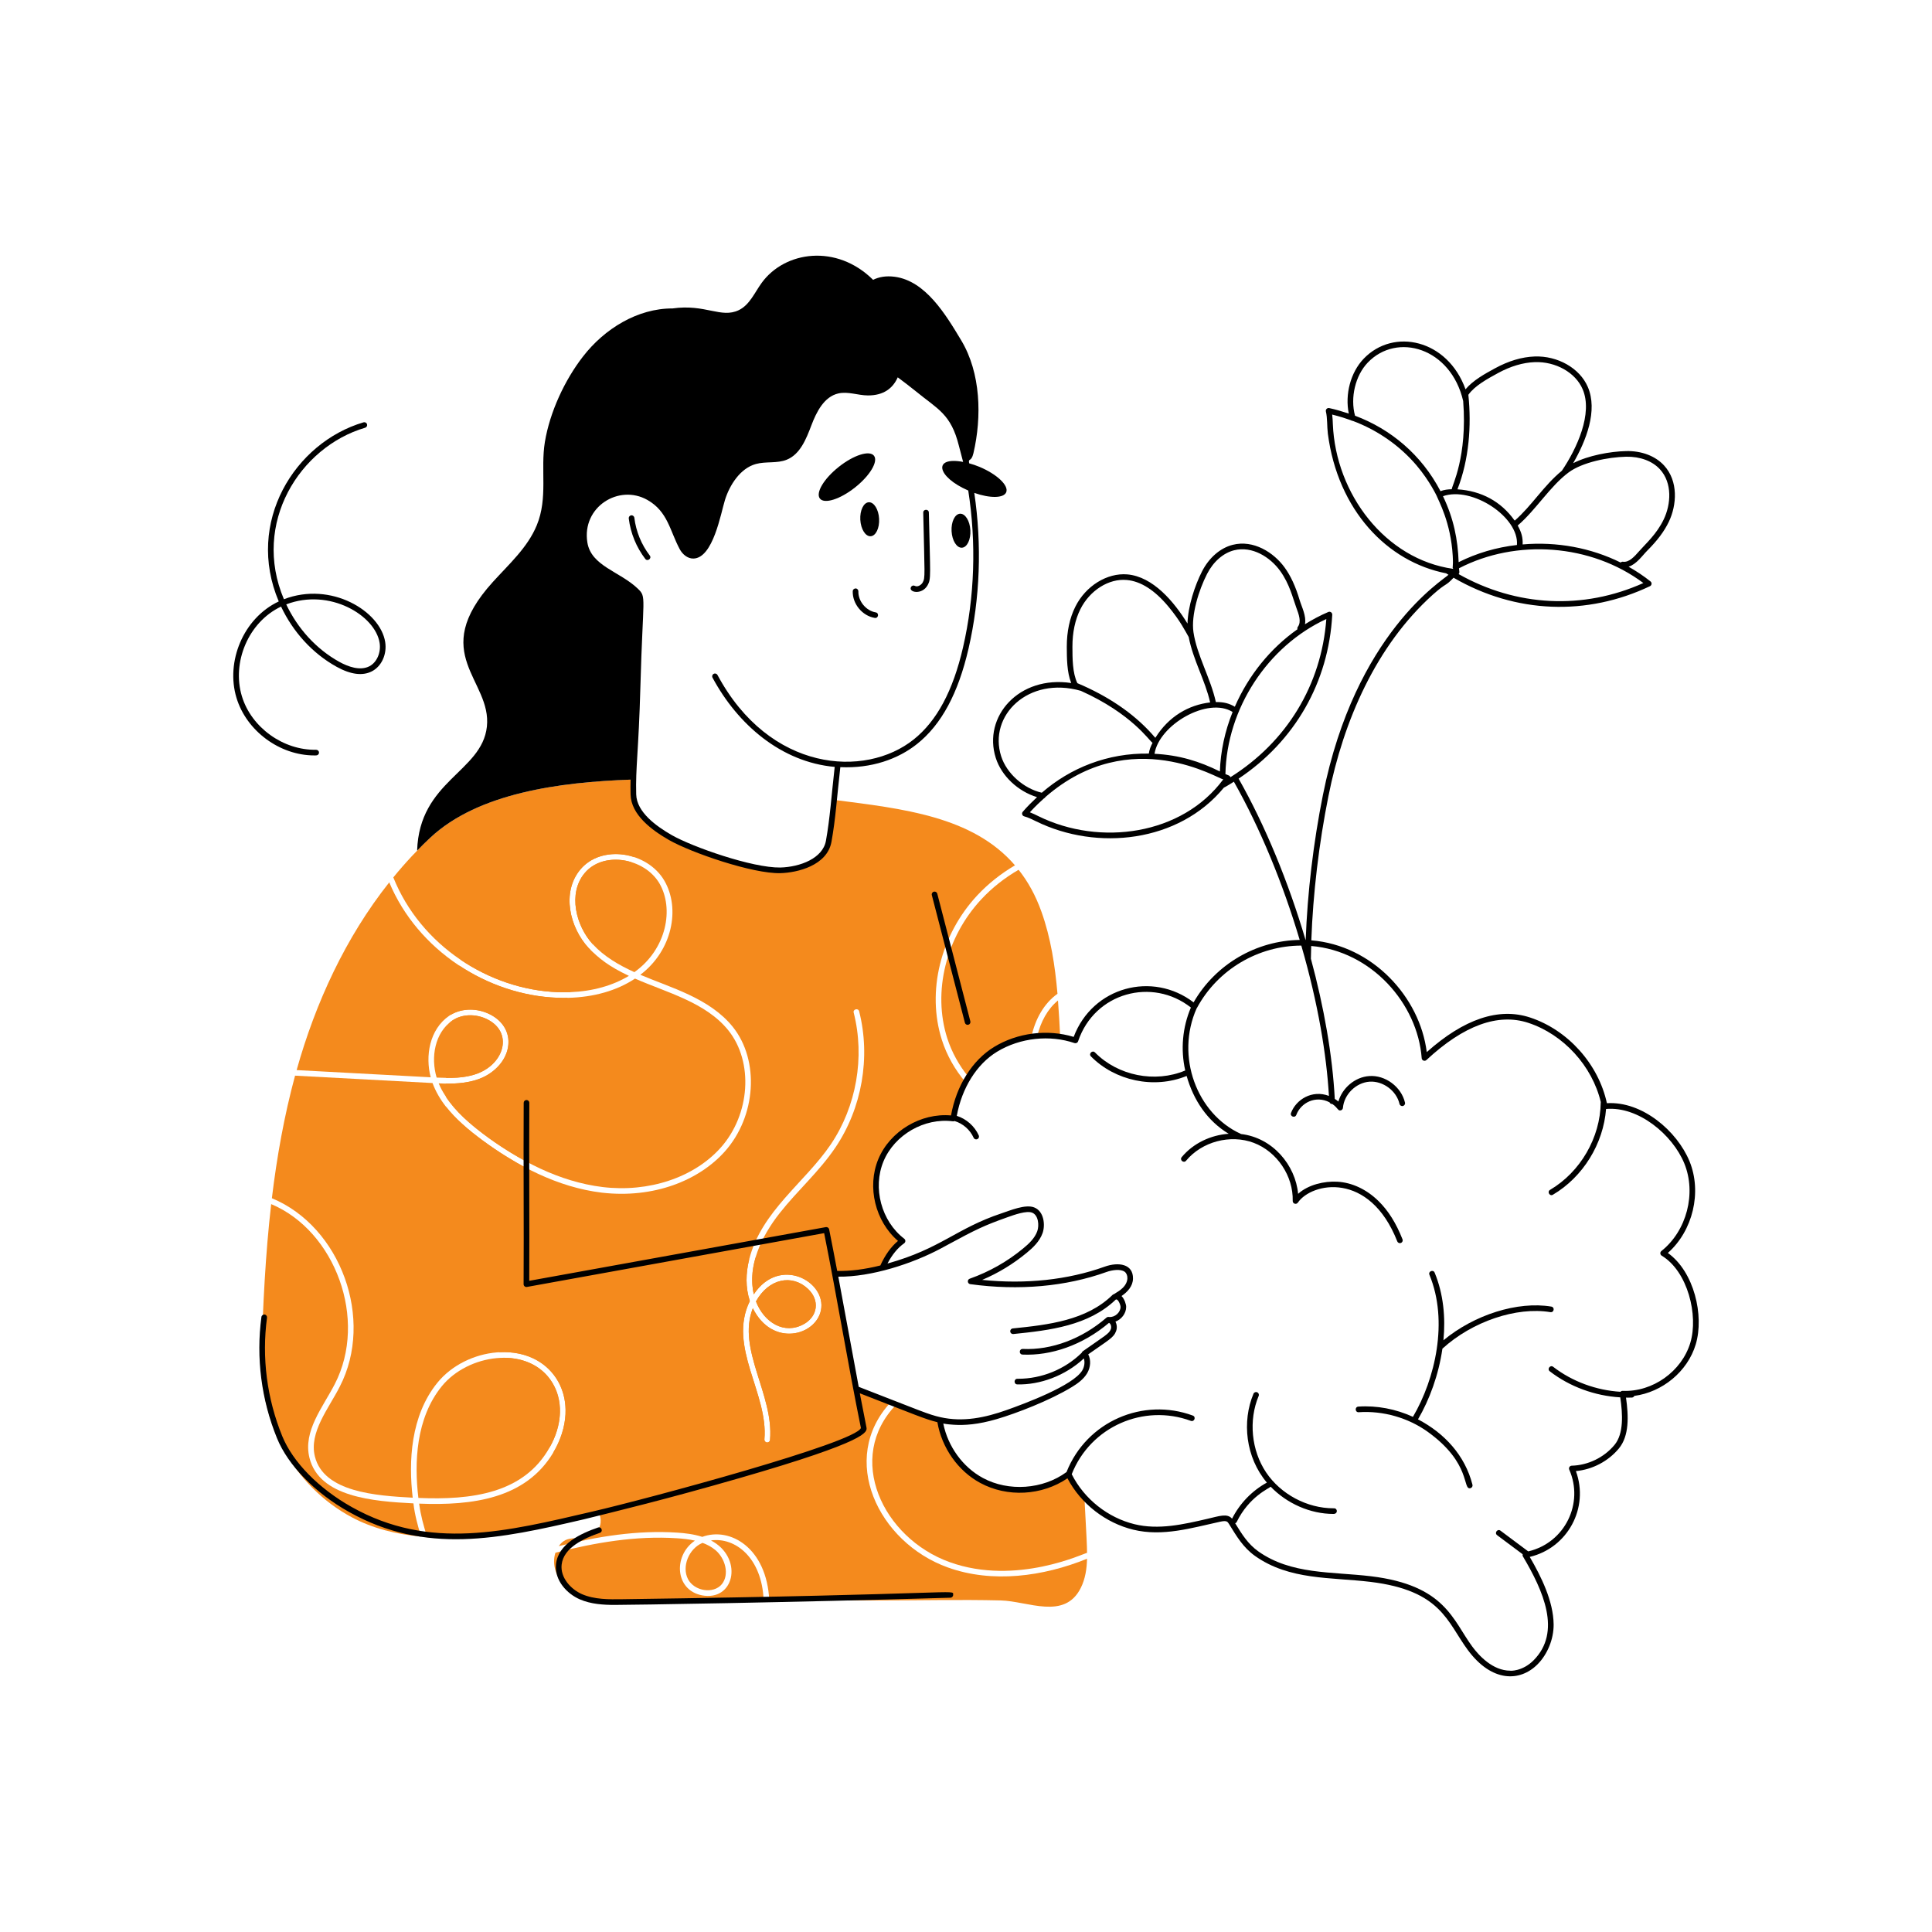 <svg xmlns="http://www.w3.org/2000/svg" xmlns:xlink="http://www.w3.org/1999/xlink" width="800" zoomAndPan="magnify" viewBox="0 0 600 600" height="800" preserveAspectRatio="xMidYMid meet" version="1.0"><path fill="#f48a1d" d="M 197.016 301.91 C 192.184 299.719 187.641 297.078 184.09 293.234 C 178.828 287.508 176.344 277.453 181.527 271.203 C 187.316 264.156 200.16 266.465 204.781 274.328 C 209.359 282.156 207.074 294.73 197.016 301.91 Z M 197.016 301.91 " fill-opacity="1" fill-rule="nonzero"/><path fill="#f48a1d" d="M 148.277 333.398 C 145.191 334.562 141.812 334.793 138.531 334.754 C 138.668 328.992 139.074 323.227 139.754 317.48 C 143.004 314.773 147.707 314.73 151.344 316.566 C 159.391 320.617 156.672 330.238 148.277 333.398 Z M 148.277 333.398 " fill-opacity="1" fill-rule="nonzero"/><path fill="#f48a1d" d="M 138.473 340.617 C 138.453 339.258 138.473 337.898 138.492 336.523 C 141.949 336.559 145.559 336.309 148.898 335.027 C 158.785 331.301 161.504 319.723 152.141 315.016 C 148.16 313.016 143.5 313.055 140.047 315.129 C 140.832 308.773 142.137 302.051 142.668 299.895 C 151.73 305.891 162.348 309.48 173.18 309.871 C 174.227 309.91 175.277 309.91 176.285 309.891 C 184.379 309.715 191.582 307.656 197.211 303.91 C 206.977 308.219 219.184 311.254 226.191 319.984 C 234.074 329.805 233.004 346.148 223.785 356.457 C 215.496 365.715 201.461 370.375 187.156 368.648 C 173.629 366.992 161.375 360.48 150.508 352.438 C 146.199 349.254 141.598 345.449 138.473 340.617 Z M 138.473 340.617 " fill-opacity="1" fill-rule="nonzero"/><path fill="#f48a1d" d="M 170.715 449.473 C 165.559 441.461 160.398 432.02 155.848 421.695 C 156.254 421.656 156.66 421.656 157.07 421.68 C 171.688 422.062 178.328 436.062 170.715 449.473 Z M 170.715 449.473 " fill-opacity="1" fill-rule="nonzero"/><path fill="#f48a1d" d="M 218.176 479.152 C 219.629 479.68 220.988 480.395 222.191 481.406 C 225.184 483.91 226.656 488.957 224.152 492.004 C 221.578 495.105 215.641 494.172 213.672 490.43 C 211.652 486.539 213.91 480.934 218.176 479.152 Z M 218.176 479.152 " fill-opacity="1" fill-rule="nonzero"/><path fill="#f48a1d" d="M 237.16 497.031 L 223.105 497.031 C 214.273 497.031 205.422 497.324 196.59 497.324 C 189.641 497.324 182.672 498.797 177.043 494.141 C 172.422 490.328 171.348 485.695 172.5 482.203 C 184.848 479.074 197.426 476.883 210.195 477.719 C 212.023 477.832 213.941 478.027 215.809 478.457 C 208.781 483.25 209.648 494.539 218.855 495.574 C 228.402 496.605 230.633 483.527 220.797 478.398 C 228.191 477.32 236.648 483.613 237.16 497.031 Z M 237.16 497.031 " fill-opacity="1" fill-rule="nonzero"/><path fill="#f48a1d" d="M 234.77 404.168 C 238.715 397.035 245.98 395.605 250.922 400.266 C 254.641 403.762 254.016 408.762 249.641 411.215 C 243.59 414.594 237.312 410.758 234.77 404.168 Z M 234.77 404.168 " fill-opacity="1" fill-rule="nonzero"/><path fill="#f48a1d" d="M 294.344 486.781 C 272.734 479.016 260.289 453.078 276.602 435.5 C 266.617 431.582 266.109 431.426 265.906 431.324 C 256.836 382.324 259.965 399.227 259.289 395.57 C 263.809 395.785 268.914 395.066 274 393.766 C 275.516 390.27 277.613 387.281 280.289 385.398 C 272.895 379.73 270.004 368.918 273.574 360.32 C 277.145 351.738 286.852 346.148 296.07 347.371 C 296.672 343.473 297.934 339.59 299.855 336.074 C 296.594 332.25 294.051 327.785 292.5 322.934 C 287.742 307.949 292.055 290.344 303.508 278.055 C 306.863 274.465 310.824 271.32 315.211 268.738 C 302.07 253.461 280.211 251.133 259.035 248.414 C 258.609 252.723 258.121 257.035 257.367 261.246 C 256.238 267.574 248.242 270.137 242.34 270.293 C 233.254 270.496 214.547 263.742 208.18 260.102 C 206.082 258.898 203.754 257.402 201.734 255.617 C 196.199 250.707 196.621 247.297 196.688 242.555 C 165.48 246.492 150.094 267 143.074 298.086 C 151.984 304.105 162.523 307.734 173.238 308.125 C 174.559 308.16 175.84 308.16 177.102 308.125 C 184.07 307.852 190.301 306.086 195.309 303.059 C 188.973 300.055 186.062 297.672 182.809 294.418 C 176.906 288.031 174.324 277.164 180.188 270.078 C 186.734 262.141 201.023 264.48 206.297 273.457 C 211.383 282.152 208.781 295.223 198.859 302.727 C 208.188 306.711 220.367 309.945 227.57 318.895 C 235.957 329.34 234.848 346.711 225.086 357.621 C 217.039 366.609 203.086 372.242 186.941 370.395 C 173.168 368.734 160.574 362.066 149.461 353.855 C 145.676 351.039 141.656 347.762 138.512 343.703 C 139.031 370.102 144.879 396.168 155.09 419.949 C 172.078 418.977 181.383 435.094 171.801 451.145 C 174.055 454.598 176.422 457.996 178.887 461.316 C 181.281 464.512 187.043 468.266 186.516 472.922 C 186.32 474.883 184.867 476.668 183.004 477.27 C 179.449 478.434 176.109 476.438 173.531 480.164 C 185.547 477.172 197.812 475.156 210.312 475.969 C 212.699 476.125 215.477 476.438 218.098 477.289 C 226.609 474.129 238.129 480.555 238.906 497.031 L 272.719 497.031 C 285.395 497.031 298.129 496.723 310.785 497.031 C 319.285 497.246 330.621 503.223 335.652 493.129 C 337.047 490.336 337.516 487.23 337.59 484.086 C 323.941 489.613 308.195 491.762 294.344 486.781 Z M 257.988 355.43 C 265.965 343.625 268.645 328.332 265.129 314.508 C 264.816 313.43 266.535 312.941 266.82 314.082 C 270.449 328.367 267.691 344.188 259.422 356.398 C 254.262 364.02 247.703 369.672 242.109 376.781 C 236.469 383.957 232.074 393.09 234.094 401.957 C 242.141 389.883 256.734 398.016 254.957 406.906 C 253.355 414.863 239.816 418.453 233.801 406.285 C 228.766 419.035 240.383 433.027 239.137 447.184 C 239.102 447.629 238.711 447.98 238.266 447.98 L 238.188 447.98 C 237.703 447.922 237.352 447.496 237.391 447.027 C 238.668 432.844 225.914 418.215 232.867 404.051 C 231.484 399.816 231.594 395.355 232.676 391.086 C 236.426 376.176 250 367.223 257.988 355.43 Z M 323.422 283.121 C 321.598 278.016 319.211 273.727 316.336 270.117 C 312.008 272.621 308.086 275.707 304.785 279.258 C 293.762 291.082 289.59 308.008 294.168 322.391 C 295.586 326.816 297.875 330.91 300.789 334.465 C 305.219 327.254 312.023 323.09 320.316 321.945 C 321.48 316.566 324.18 311.637 328.41 308.629 C 327.652 299.934 326.352 291.312 323.422 283.121 Z M 328.566 310.703 C 325.324 313.363 323.188 317.363 322.141 321.73 C 324.508 321.516 326.895 321.594 329.246 321.965 C 329.051 318.164 328.883 314.734 328.566 310.703 Z M 328.566 310.703 " fill-opacity="1" fill-rule="nonzero"/><path fill="#f48a1d" d="M 331.828 457.801 C 333.109 460.441 334.777 462.887 336.777 465.043 C 337.43 477.199 337.59 480.148 337.59 482.258 C 336.879 482.258 315.645 492.609 294.926 485.133 C 274.152 477.668 262.289 452.742 278.367 436.18 C 284.215 438.449 288.09 440.113 291.859 440.973 C 293.004 448.758 297.875 456.016 304.824 459.762 C 313.211 464.305 324.18 463.488 331.828 457.801 Z M 331.828 457.801 " fill-opacity="1" fill-rule="nonzero"/><path fill="#f48a1d" d="M 196.047 267.75 L 184.09 293.234 C 178.828 287.508 176.344 277.453 181.527 271.203 C 184.969 267.016 191.012 266.125 196.047 267.75 Z M 196.047 267.75 " fill-opacity="1" fill-rule="nonzero"/><path fill="#f48a1d" d="M 201.734 255.617 L 196.805 266.137 C 191.023 264.211 184.137 265.289 180.188 270.078 C 174.324 277.164 176.906 288.031 182.809 294.418 C 182.984 294.594 183.137 294.77 183.312 294.926 L 177.102 308.125 C 175.84 308.16 174.559 308.16 173.238 308.125 C 151.918 307.352 130.621 293.668 122.148 272.484 C 125.758 268.035 129.926 263.598 133.641 260.141 C 148.762 246.008 174.754 242.805 196.707 242.086 C 196.656 242.488 196.672 245.465 196.707 246.727 C 196.805 250.18 198.977 253.172 201.734 255.617 Z M 201.734 255.617 " fill-opacity="1" fill-rule="nonzero"/><path fill="#f48a1d" d="M 148.277 333.398 C 144.227 334.926 139.832 334.832 135.602 334.656 C 133.727 328.332 135.012 320.711 140.492 316.918 C 143.422 314.898 147.77 314.762 151.344 316.566 C 159.391 320.617 156.672 330.238 148.277 333.398 Z M 148.277 333.398 " fill-opacity="1" fill-rule="nonzero"/><path fill="#f48a1d" d="M 133.758 334.562 L 92.121 332.328 C 97.992 311.363 107.367 291.059 120.887 274.02 C 129.684 295.129 151.391 309.09 173.18 309.871 C 174.227 309.91 175.277 309.91 176.285 309.891 L 163.438 337.277 C 163.281 344.715 163.34 352.672 163.438 360.727 C 154.047 355.688 140.266 346.309 136.242 336.445 C 140.438 336.664 144.977 336.531 148.898 335.027 C 153.383 333.34 158.117 328.934 157.902 323.266 C 157.629 315.137 146.461 310.824 139.504 315.461 C 133.348 319.691 132.027 327.98 133.758 334.562 Z M 133.758 334.562 " fill-opacity="1" fill-rule="nonzero"/><path fill="#f48a1d" d="M 130.766 477.211 C 123.062 476.492 115.703 474.652 109.277 471.215 C 90.938 461.414 80.609 441.535 81.191 421.328 C 81.656 405.527 82.414 389.648 84.219 373.945 C 104.109 382.301 114.32 409.809 103.961 429.852 C 100.285 437.012 94.051 444.453 96.098 452.715 C 99.102 464.957 115.961 466.254 128.398 466.887 C 128.812 470.492 129.742 473.797 130.766 477.211 Z M 130.766 477.211 " fill-opacity="1" fill-rule="nonzero"/><path fill="#f48a1d" d="M 129.934 465.195 C 128.613 454.27 129.156 440.43 137.191 430.527 C 145.242 420.586 163.254 417.848 170.871 428.414 C 175.359 434.641 174.516 442.781 170.715 449.473 C 162.684 463.855 146.391 465.898 129.934 465.195 Z M 129.934 465.195 " fill-opacity="1" fill-rule="nonzero"/><path fill="#f48a1d" d="M 234.77 404.168 C 238.715 397.035 245.98 395.605 250.922 400.266 C 254.641 403.762 254.016 408.762 249.641 411.215 C 243.59 414.594 237.312 410.758 234.77 404.168 Z M 234.77 404.168 " fill-opacity="1" fill-rule="nonzero"/><path fill="#f48a1d" d="M 268.023 440.566 C 241.895 453.316 214.41 463.332 186.223 470.438 C 169.348 474.723 150.066 478.68 132.648 477.387 C 131.469 473.5 130.699 470.824 130.164 466.965 C 146.836 467.633 163.258 465.402 171.801 451.145 C 176.25 443.691 177.367 434.418 172.289 427.383 C 164.031 415.957 144.766 418.434 135.832 429.422 C 127.488 439.711 126.848 453.879 128.168 465.121 C 116.758 464.504 100.527 463.41 97.789 452.309 C 95.934 444.789 102.062 437.461 105.512 430.645 C 116.324 409.746 105.828 380.965 84.434 372.121 C 85.984 359.27 88.258 346.52 91.633 334.055 L 133.969 336.328 C 134.086 336.328 134.203 336.348 134.32 336.348 C 135.316 339 136.727 341.43 138.512 343.703 C 143.98 350.758 155.551 358.605 163.457 362.727 C 163.59 374.586 163.824 386.621 163.59 397.551 C 179.273 399.062 192.145 400.676 207.52 397.047 C 215.902 395.066 224.289 393.066 232.676 391.086 C 231.594 395.355 231.484 399.816 232.867 404.051 C 225.879 418.285 238.68 432.711 237.391 447.027 C 237.352 447.496 237.703 447.922 238.188 447.98 L 238.266 447.98 C 238.711 447.98 239.102 447.629 239.141 447.184 C 240.371 433.184 228.789 418.973 233.801 406.285 C 239.824 418.469 253.359 414.848 254.957 406.906 C 256.746 397.961 242.117 389.918 234.094 401.957 C 233.234 398.191 233.52 394.387 234.617 390.621 C 241.797 388.91 249 387.223 256.18 385.516 C 257.641 392.32 266.746 434.633 268.023 440.566 Z M 268.023 440.566 " fill-opacity="1" fill-rule="nonzero"/><path fill="#000000" d="M 98.223 234.598 C 98.703 234.582 99.086 234.18 99.07 233.695 C 99.059 233.215 98.691 232.875 98.172 232.848 C 88.027 233.051 78.066 225.969 75.117 216.211 C 71.965 205.797 77.039 193.246 87.285 188.379 C 90.969 196.176 96.965 202.887 104.531 207.074 C 108.961 209.523 112.68 209.98 115.586 208.434 C 118.551 206.855 120.211 203.137 119.625 199.391 C 118.125 189.793 102.809 180.453 88.172 186.098 C 78.164 162.496 93.078 138.805 113.395 132.836 C 113.859 132.699 114.125 132.215 113.988 131.75 C 113.852 131.289 113.363 131.031 112.902 131.156 C 91.5 137.449 76.16 162.242 86.57 186.781 C 75.492 192.004 70.059 205.547 73.441 216.719 C 76.555 227.012 86.871 234.605 97.605 234.605 C 97.809 234.605 98.016 234.602 98.223 234.598 Z M 117.895 199.66 C 118.363 202.637 117.047 205.676 114.766 206.891 C 111.836 208.441 108.043 207.016 105.375 205.543 C 98.152 201.543 92.418 195.137 88.891 187.695 C 102.379 182.543 116.566 191.137 117.895 199.66 Z M 117.895 199.66 " fill-opacity="1" fill-rule="nonzero"/><path fill="#000000" d="M 197 160.801 C 196.941 160.32 196.492 159.977 196.027 160.039 C 195.547 160.102 195.207 160.535 195.266 161.016 C 195.836 165.582 197.609 169.926 200.398 173.578 C 201.082 174.473 202.5 173.449 201.789 172.516 C 199.184 169.109 197.531 165.059 197 160.801 Z M 197 160.801 " fill-opacity="1" fill-rule="nonzero"/><path fill="#000000" d="M 271.414 141.523 C 270.016 139.762 265.125 141.312 260.492 144.992 C 255.855 148.668 253.234 153.078 254.633 154.84 C 256.031 156.602 260.922 155.051 265.555 151.371 C 270.188 147.695 272.809 143.285 271.414 141.523 Z M 271.414 141.523 " fill-opacity="1" fill-rule="nonzero"/><path fill="#000000" d="M 312.484 152.883 C 313.352 150.805 309.637 147.27 304.18 144.984 C 303.086 144.527 302.02 144.176 300.984 143.891 C 300.625 142.113 301.625 143.668 302.309 140.746 C 304.949 129.426 304.598 115.859 298.543 105.746 C 293.645 97.566 287.391 87.219 277.863 85.953 C 275.152 85.598 272.941 86.008 271.148 86.906 C 259.824 75.668 243.762 77.957 236.566 87.82 C 234.359 90.848 232.816 94.691 229.441 96.316 C 223.934 98.965 219.094 94.336 208.855 95.789 C 198.023 95.746 187.711 102.098 181.043 110.734 C 175.336 118.09 170.754 128.008 169.219 137.25 C 167.805 145.867 170.23 154.602 166.695 163.141 C 163.832 170.078 158.086 175.18 153.031 180.766 C 132.793 203.125 152.789 211.109 151.207 225.684 C 149.641 239.801 130.23 242.426 129.543 264.176 C 130.863 262.797 132.223 261.461 133.641 260.141 C 148.562 246.195 174.062 242.895 195.832 242.121 C 195.773 242.957 195.805 245.773 195.832 246.75 C 196.008 253.023 202.285 257.727 207.742 260.859 C 214.637 264.801 233.762 271.398 242.367 271.164 C 247.637 271.027 256.906 268.812 258.227 261.402 C 259.523 254.188 259.898 247.719 260.973 238.246 C 270.59 238.684 278.891 235.785 284.867 230.996 C 292.379 224.992 297.586 215.316 300.789 201.422 C 304.379 185.848 304.961 169.203 302.574 153.074 C 307.422 154.777 311.699 154.758 312.484 152.883 Z M 299.082 201.027 C 295.973 214.523 290.965 223.883 283.777 229.633 C 268.641 241.742 238.973 239.719 222.82 209.621 C 222.59 209.191 222.055 209.035 221.637 209.262 C 221.211 209.492 221.051 210.02 221.277 210.445 C 229.117 225.051 242.652 236.688 259.223 238.168 C 258.164 247.523 257.773 254.012 256.504 261.094 C 255.527 266.582 248.469 269.254 242.324 269.418 C 233.645 269.551 215.043 263.02 208.613 259.344 C 203.832 256.598 197.734 252.242 197.578 246.699 C 197.348 238.301 198.328 233.508 198.887 213.07 C 199.656 184.824 200.879 185.504 198.051 182.789 C 192.496 177.461 183.59 175.812 182.41 168.461 C 180.645 157.469 192.172 150.211 201.078 155.273 C 207.418 158.879 208.035 164.871 211.098 170.555 C 211.953 172.141 213.527 173.492 215.328 173.465 C 221.473 173.359 223.852 159.414 225.145 155.266 C 226.57 150.688 229.852 145.441 234.742 144.098 C 237.859 143.242 241.309 143.98 244.305 142.777 C 248.496 141.098 250.371 136.336 251.973 132.113 C 253.57 127.891 255.938 123.199 260.336 122.191 C 263.34 121.5 266.43 122.785 269.508 122.805 C 274.438 122.84 277.312 120.555 278.801 117.184 C 280.652 118.582 282.504 119.949 284.234 121.367 C 291.289 127.16 295.316 128.477 297.809 138.496 C 297.855 138.676 299 142.953 299.105 143.449 C 289.543 141.676 290.965 148.109 300.699 152.34 C 303.227 168.562 302.699 185.344 299.082 201.027 Z M 299.082 201.027 " fill-opacity="1" fill-rule="nonzero"/><path fill="#000000" d="M 269.805 155.98 C 268.195 156.07 267.02 158.504 267.176 161.418 C 267.34 164.332 268.773 166.625 270.387 166.535 C 271.992 166.445 273.172 164.012 273.012 161.098 C 272.852 158.184 271.414 155.891 269.805 155.98 Z M 269.805 155.98 " fill-opacity="1" fill-rule="nonzero"/><path fill="#000000" d="M 298.148 159.539 C 296.539 159.629 295.363 162.062 295.52 164.977 C 295.684 167.895 297.117 170.184 298.727 170.098 C 300.34 170.008 301.516 167.574 301.355 164.656 C 301.195 161.742 299.758 159.453 298.148 159.539 Z M 298.148 159.539 " fill-opacity="1" fill-rule="nonzero"/><path fill="#000000" d="M 288.465 159.176 C 288.438 158.012 286.691 158.059 286.719 159.215 C 287.141 178.703 287.383 179.371 286.562 180.867 C 286.102 181.707 284.93 182.398 284.117 181.945 C 283.695 181.715 283.164 181.867 282.93 182.289 C 282.008 183.957 286.332 184.91 288.098 181.711 C 289.195 179.711 288.898 178.922 288.465 159.176 Z M 288.465 159.176 " fill-opacity="1" fill-rule="nonzero"/><path fill="#000000" d="M 271.957 190.18 C 268.953 189.68 266.484 186.688 266.574 183.641 C 266.586 183.16 266.207 182.754 265.723 182.742 C 265.234 182.766 264.836 183.109 264.824 183.59 C 264.711 187.531 267.781 191.258 271.672 191.902 C 272.816 192.086 273.094 190.363 271.957 190.18 Z M 271.957 190.18 " fill-opacity="1" fill-rule="nonzero"/><path fill="#000000" d="M 193.188 496.652 C 189.164 496.707 184.621 496.766 180.738 495.078 C 177.266 493.562 173.98 489.934 174.422 485.926 C 175.012 480.555 181.48 477.711 186.297 476.035 C 187.387 475.652 186.82 474.004 185.723 474.383 C 180.457 476.215 173.383 479.383 172.68 485.734 C 172.125 490.809 176.105 494.969 180.039 496.68 C 183.523 498.195 187.359 498.422 190.945 498.422 C 196.074 498.422 244.301 497.691 295.164 496.184 C 295.645 496.172 296.027 495.766 296.012 495.285 C 295.957 493.395 299.605 495.184 193.188 496.652 Z M 193.188 496.652 " fill-opacity="1" fill-rule="nonzero"/><path fill="#000000" d="M 517.965 389.117 C 525.73 382.254 528.629 370.234 524.688 360.629 C 520.836 351.27 510.016 341.926 499.035 342.609 C 496.441 330.5 486.938 319.863 475.16 315.988 C 465.457 312.801 454.672 316.418 443.09 326.742 C 440.965 309.637 426.238 293.562 407.242 292.031 C 407.762 277.578 409.613 261.895 412.559 247.227 C 417.227 223.902 427.301 200.574 444.992 184.664 C 449.379 180.758 448.707 182.297 451.418 179.418 C 470.73 190.617 492.883 191.332 512.414 182.043 C 512.992 181.766 513.09 180.973 512.582 180.57 C 510.445 178.867 508.16 177.344 505.77 176 C 508.273 175.211 510.109 172.457 511.586 170.988 C 514.73 167.84 516.855 165 518.266 162.051 C 520.766 156.84 521.27 149.398 516.766 144.527 C 514.062 141.602 509.789 139.969 505 140.09 C 500.035 140.199 493.305 141.434 488.559 143.848 C 492.57 136.895 496.285 127.516 493.102 120.152 C 490.613 114.355 483.777 110.445 476.582 110.711 C 472.613 110.859 468.504 112.078 464.254 114.398 C 461.18 116.07 457.445 118.117 455.133 120.902 C 449.543 105.367 432.746 101.727 423.496 111.41 C 419.422 115.668 417.652 122.465 418.879 128.445 C 416.836 127.777 414.898 127.184 412.805 126.734 C 412.168 126.602 411.617 127.176 411.77 127.797 C 412.262 129.832 412.094 132.438 412.379 134.691 C 415.465 158.43 430.773 174.484 449.156 178.062 C 449.18 178.078 449.188 178.105 449.211 178.121 C 449.418 178.258 449.633 178.375 449.844 178.504 C 448.328 180.066 420.91 196.555 410.844 246.883 C 407.883 261.621 406.023 277.383 405.496 291.914 C 405.484 291.914 405.469 291.914 405.453 291.914 C 400.191 274.098 393.004 256.523 384.66 241.809 C 402.094 230.199 412.621 211.93 413.742 190.91 C 413.773 190.262 413.125 189.805 412.523 190.055 C 410.016 191.125 407.594 192.406 405.273 193.863 C 405.762 191.316 404.234 188.434 403.617 186.363 C 402.348 182.098 400.863 178.879 398.949 176.234 C 395.559 171.555 389.258 167.559 382.824 169.199 C 378.961 170.184 375.492 173.184 373.316 177.426 C 371.051 181.84 368.93 188.332 368.785 193.652 C 364.59 186.832 358.098 179.098 350.113 178.383 C 343.84 177.852 337.184 181.934 333.957 188.414 C 332.195 191.938 331.301 196.121 331.301 200.863 C 331.324 204.465 331.32 208.723 332.676 212.121 C 316.418 209.668 305.152 222.566 309.254 235.406 C 311.039 240.984 316.121 245.754 322.059 247.559 C 320.492 249.039 319.023 250.48 317.629 252.109 C 317.203 252.605 317.457 253.363 318.07 253.523 C 319.305 253.852 320.504 254.441 321.77 255.066 C 340.723 264.379 366.078 261.609 380.078 244.617 C 380.66 244.363 382.719 243.066 383.195 242.766 C 391.371 257.215 398.438 274.43 403.633 291.902 C 390.258 292.102 377.539 299.355 370.68 311.297 C 357.984 301.562 339.348 306.395 333.441 322.016 C 325.254 319.531 315.961 320.73 308.719 325.137 C 301.949 329.266 296.992 337.176 295.348 346.41 C 285.973 345.566 276.387 351.281 272.766 359.984 C 269.184 368.609 271.82 379.312 278.879 385.379 C 276.723 387.172 274.855 389.793 273.402 393.004 C 268.508 394.227 263.91 394.801 260 394.695 C 259.191 390.398 258.363 386.086 257.496 381.777 C 257.398 381.309 256.938 381.012 256.48 381.09 L 164.363 397.766 C 164.461 379.836 164.277 360.406 164.387 342.496 C 164.391 342.016 164 341.621 163.52 341.617 C 163.516 341.617 163.516 341.617 163.512 341.617 C 163.031 341.617 162.641 342.004 162.637 342.484 C 162.527 361.148 162.719 380.453 162.609 398.805 C 162.605 399.359 163.105 399.77 163.641 399.672 L 255.949 382.965 C 260.047 403.426 263.391 423.965 267.363 443.469 C 265.793 448.055 201.285 465.418 183.957 469.43 C 157.066 475.688 133.504 481.633 109.23 468.02 C 98.996 462.281 90.926 454.047 87.648 445.992 C 82.891 434.312 81.258 421.598 82.922 409.223 C 82.984 408.742 82.648 408.305 82.168 408.238 C 81.723 408.18 81.254 408.512 81.188 408.988 C 79.484 421.668 81.156 434.691 86.027 446.652 C 89.449 455.062 97.805 463.621 108.371 469.543 C 132.172 482.891 154.992 477.965 181.348 471.832 C 191.91 469.207 206.402 465.75 229.691 459.031 C 269.922 447.422 269.375 444.699 269.078 443.238 C 268.371 439.727 267.691 436.211 267.023 432.699 C 284.816 439.609 287.121 440.68 291.113 441.676 C 292.473 449.621 297.508 456.809 304.41 460.531 C 312.832 465.094 323.582 464.496 331.508 459.105 C 335.734 467.121 343.445 472.98 351.926 475.055 C 361.062 477.289 370.137 474.5 378.871 472.594 C 381.062 472.113 381.211 472.586 381.691 473.309 C 384.09 477.176 386.051 480.555 389.746 483.203 C 400.457 490.793 413.242 489.777 425.574 491.262 C 447.641 493.926 449.383 503.684 455.84 512.418 C 463.297 522.512 472.047 522.348 477.504 516.863 C 480.617 513.73 482.531 508.984 482.496 504.477 C 482.418 497.254 478.617 489.594 475.074 483.512 C 486.879 480.707 493.578 468.27 489.41 456.859 C 494.539 456.383 499.457 453.816 502.754 449.84 C 506 445.922 505.789 439.781 504.969 434.035 C 505.168 434.039 505.359 434.082 506.797 434.027 C 507.137 434.012 507.422 433.801 507.551 433.508 C 516.234 432.352 524.074 425.984 526.621 417.523 C 529.309 408.594 526.141 394.938 517.965 389.117 Z M 471.098 169.254 C 464.68 169.984 458.602 171.781 452.996 174.582 C 452.734 167.48 451.465 161.082 448.137 154.098 C 457.125 150.934 471.809 160.59 471.098 169.254 Z M 452.98 178.285 C 453.359 177.902 453.207 177.594 453.105 176.484 C 470.867 167.273 494.082 168.883 510.363 181.066 C 491.707 189.453 470.969 188.434 452.98 178.285 Z M 505.039 141.836 C 509.328 141.762 513.113 143.152 515.48 145.711 C 519.426 149.984 518.93 156.617 516.688 161.297 C 514.473 165.922 511.074 168.859 509.082 171.141 C 507.609 172.816 505.941 174.723 504.031 174.453 C 503.758 174.41 503.5 174.52 503.309 174.703 C 494.133 170.152 483.52 168.152 472.867 169.078 C 472.961 167.023 472.555 165.383 471.34 163.207 C 477.004 158.344 481.375 151.027 487.109 146.746 C 491.379 143.555 499.398 141.965 505.039 141.836 Z M 465.211 115.867 C 469.102 113.746 472.949 112.598 476.641 112.461 C 483.113 112.238 489.285 115.691 491.492 120.844 C 494.766 128.414 489.676 139.355 485.055 146.188 C 479.363 150.871 475.758 156.996 470.434 161.668 C 470.398 161.629 470.355 161.605 470.316 161.578 C 466.145 155.734 460.055 152.441 452.656 151.965 C 452.664 151.934 452.66 151.902 452.66 151.867 C 456.223 142.68 457.012 132.242 456.012 122.605 C 458.004 119.789 461.926 117.656 465.211 115.867 Z M 424.758 112.617 C 433.867 103.09 450.59 108.012 454.406 124.555 C 454.406 124.57 454.406 124.586 454.406 124.602 C 455.75 141.859 450.871 150.965 450.879 151.832 C 450.863 151.867 450.855 151.898 450.84 151.934 C 449.617 151.977 448.508 152.086 447.355 152.531 C 441.457 141.191 431.863 133.242 420.816 129.102 C 419.289 123.516 420.898 116.652 424.758 112.617 Z M 413.926 131.711 C 413.891 130.73 413.852 129.73 413.719 128.746 C 416.453 129.434 418.164 130.023 419.555 130.52 C 419.703 130.637 419.887 130.707 420.09 130.707 C 420.094 130.707 420.094 130.703 420.098 130.703 C 427.734 133.547 434.691 138.371 439.918 144.527 C 444.059 149.398 446.336 154.309 446.219 154.113 C 446.738 155.484 450.559 162.242 451.156 172.582 C 451.395 176.578 450.875 176.176 451.348 176.672 C 430.219 173.723 414.812 153.383 413.926 131.711 Z M 382.102 241.379 C 382.102 241.375 382.102 241.371 382.102 241.367 C 381.945 240.848 381.598 240.832 380.566 240.391 C 380.973 220.078 393.66 200.66 411.902 192.246 C 410.375 212.723 399.609 230.398 382.102 241.379 Z M 382.797 221.113 C 380.387 227.113 379.062 233.312 378.844 239.582 C 372.496 236.43 366.246 234.5 358.543 234.094 C 359.969 225.059 375.152 216.289 382.797 221.113 Z M 374.871 178.227 C 376.82 174.426 379.875 171.754 383.258 170.895 C 388.895 169.469 394.488 173.059 397.531 177.262 C 400.539 181.41 401.496 185.777 402.559 188.641 C 403.371 190.836 404.211 193.109 403.062 194.656 C 402.895 194.887 402.867 195.168 402.941 195.422 C 394.57 201.32 387.75 209.691 383.484 219.48 C 381.758 218.465 380.113 217.992 377.594 218.031 C 376.02 210.754 371.668 203.395 370.641 196.324 C 369.871 191.051 372.293 183.246 374.871 178.227 Z M 335.52 189.195 C 338.438 183.344 344.363 179.59 349.957 180.125 C 354.258 180.512 358.57 183.254 362.777 188.277 C 366.594 192.832 368.191 196.191 369.16 197.836 C 370.574 205.117 374.258 211.203 375.82 218.145 C 369.164 218.906 362.918 222.512 358.824 229.109 C 358.777 229.066 358.73 229.039 358.68 229.012 C 353.16 222.508 345.637 217.086 336.297 212.906 C 335.73 212.656 335.16 212.406 334.594 212.168 C 333.047 209.02 333.066 204.414 333.051 200.859 C 333.051 196.398 333.883 192.473 335.52 189.195 Z M 310.922 234.871 C 306.883 222.234 319.324 209.902 335.652 214.539 C 351.594 221.688 357.008 230.191 357.855 230.613 C 357.879 230.641 357.902 230.668 357.93 230.695 C 357.375 231.781 356.934 232.816 356.781 234.035 C 344.02 233.816 332.457 238.438 323.539 246.188 C 317.891 244.879 312.621 240.195 310.922 234.871 Z M 322.543 253.496 C 321.664 253.062 320.762 252.617 319.832 252.262 C 321.711 250.219 323.094 248.945 324.176 247.977 C 324.391 247.891 324.57 247.727 324.668 247.523 C 351.281 224.379 378.891 242.309 379.906 242.02 C 367.129 259.348 341.621 262.883 322.543 253.496 Z M 266.68 430.688 L 260.344 396.48 C 270.531 396.609 283.336 392.48 292.312 387.664 L 294.438 386.512 C 302.98 381.883 305.652 380.582 312.832 378.039 C 315.066 377.242 318.805 375.91 320.539 376.605 C 322.488 377.367 322.781 380.527 322.133 382.367 C 321.344 384.57 319.488 386.293 317.777 387.695 C 312.852 391.781 307.258 394.949 301.156 397.113 C 300.297 397.418 300.422 398.68 301.328 398.805 C 316.391 400.871 331.012 399.566 343.617 395.035 C 345.461 394.367 348.016 394.055 349.262 394.945 C 350.355 395.73 350.645 398 348.715 399.918 L 348.715 399.922 C 347.953 400.684 347.016 401.262 345.918 401.926 C 345.773 401.961 345.629 402.02 345.516 402.137 C 337.449 410.082 325.516 411.438 314.52 412.559 C 314.039 412.605 313.691 413.035 313.738 413.516 C 313.789 414.012 314.246 414.355 314.699 414.297 C 326.027 413.141 338.051 411.734 346.512 403.594 C 347.234 403.254 347.996 405.285 347.996 405.859 C 347.996 407.52 346.32 409.145 344.473 409.004 C 344.168 408.953 343.891 408.98 343.648 409.188 C 336.043 415.785 326.566 419.344 317.613 418.926 C 316.418 418.926 316.414 420.621 317.535 420.676 C 326.34 421.082 336.18 417.797 344.41 410.816 C 345.039 411.129 345.219 412.125 344.98 412.766 C 344.461 414.207 343.262 414.73 336.254 419.66 C 336.098 419.77 336 419.938 335.941 420.117 C 330.703 425.254 323.527 428.191 316.191 428.191 C 316.113 428.191 316.023 428.199 315.961 428.191 C 314.809 428.191 314.801 429.93 315.953 429.938 C 322.91 430.105 330.75 427.316 336.598 421.879 C 337.004 423.074 336.73 424.531 336.121 425.578 C 333.289 430.344 317.926 436.016 312.684 437.875 C 305.906 440.289 299.062 441.703 292.055 440.121 C 288.227 439.25 286.355 438.328 266.68 430.688 Z M 524.945 417.02 C 522.266 425.918 513.242 432.34 503.945 431.945 C 503.652 431.934 503.434 432.043 503.262 432.23 C 495.773 431.789 488.293 429.062 482.363 424.484 C 481.449 423.777 480.375 425.16 481.293 425.867 C 487.508 430.664 495.324 433.508 503.188 433.961 C 503.949 439.156 504.297 445.238 501.406 448.723 C 498.16 452.637 493.191 455.051 488.121 455.184 C 487.496 455.199 487.094 455.84 487.344 456.41 C 491.922 466.758 486.105 479.109 474.605 481.797 L 465.992 475.363 C 465.07 474.672 464.016 476.07 464.945 476.766 L 472.879 482.688 C 472.82 482.91 472.832 483.148 472.949 483.348 C 479.27 493.992 485.035 506.809 476.262 515.629 C 472.742 519.168 468.832 518.891 469.027 518.848 C 463.562 518.828 459.301 514.16 457.246 511.383 C 451.152 503.133 448.836 492.309 425.781 489.523 C 413.551 488.047 401.008 489.047 390.762 481.781 C 387.516 479.453 385.73 476.508 383.598 473.07 C 383.789 472.992 383.965 472.871 384.062 472.668 C 387.91 464.781 394.172 462.219 394.621 461.711 C 399.664 466.934 406.883 470.164 414.121 470.164 C 415.551 470.156 415.426 468.414 414.301 468.414 C 414.254 468.434 414.18 468.414 414.121 468.414 C 405.945 468.414 397.75 464.051 393.199 457.266 C 388.617 450.426 387.711 441.105 390.891 433.52 C 391.078 433.074 390.867 432.562 390.422 432.375 C 389.984 432.191 389.465 432.398 389.277 432.844 C 385.672 441.441 386.809 452.586 393.438 460.434 C 388.816 462.965 384.996 466.934 382.629 471.641 C 381.129 469.891 378.652 470.836 374.941 471.691 C 367.516 473.41 359.844 475.188 352.336 473.355 C 344.133 471.352 336.773 465.625 332.832 457.828 C 338.707 442.965 355.254 435.883 369.828 441.262 C 370.934 441.648 371.512 440.016 370.438 439.617 C 355.043 433.934 337.48 441.363 331.219 457.16 C 323.883 462.559 313.223 463.312 305.242 458.992 C 299.008 455.633 294.383 449.234 292.945 442.098 C 293.316 442.145 293.836 442.312 296.125 442.465 C 299.578 442.691 303.785 442.406 309.582 440.707 C 315.602 438.949 326.086 434.914 332.883 430.754 C 334.582 429.719 336.477 428.402 337.629 426.469 C 338.738 424.566 338.84 422.285 337.957 420.605 C 344.188 416.199 345.871 415.461 346.621 413.363 C 346.965 412.445 346.879 411.328 346.41 410.449 C 348.281 409.738 349.742 407.906 349.742 405.859 C 349.742 405.098 349.238 403.445 348.305 402.492 C 350.203 401.199 351.824 399.406 351.859 397.102 C 351.961 392.508 347.332 391.836 343.023 393.391 C 331.648 397.477 318.574 398.875 305.02 397.484 C 310.051 395.348 314.703 392.516 318.891 389.043 C 320.781 387.496 322.844 385.562 323.781 382.953 C 324.664 380.457 324.25 376.18 321.184 374.977 C 318.453 373.898 313.715 375.926 311.051 376.805 C 296.938 381.5 292.184 387.801 275.621 392.395 C 277.051 389.656 278.816 387.504 280.793 386.117 C 281.023 385.953 281.16 385.695 281.164 385.418 C 281.172 385.141 281.043 384.875 280.824 384.703 C 273.719 379.262 270.949 368.922 274.383 360.656 C 277.82 352.398 287.09 347.066 295.957 348.238 C 296.133 348.262 296.297 348.219 296.445 348.145 C 299.043 348.918 301.254 350.852 302.363 353.328 C 302.508 353.652 302.828 353.844 303.16 353.844 C 303.789 353.844 304.219 353.195 303.961 352.609 C 302.672 349.738 300.129 347.488 297.137 346.535 C 298.727 337.871 303.332 330.473 309.629 326.633 C 316.848 322.238 326.086 321.328 333.695 323.938 C 334.148 324.09 334.652 323.855 334.809 323.391 C 339.949 308.168 357.906 303.473 369.84 312.898 C 367.219 319.055 366.613 325.941 368.082 332.449 C 358.707 336.395 347.195 334.098 340.055 326.848 C 339.238 326.027 337.996 327.254 338.805 328.078 C 346.25 335.629 358.332 338.309 368.52 334.148 C 370.645 341.598 374.867 348.047 381.578 352.105 C 376.016 352.488 370.57 355.047 366.996 359.352 C 366.258 360.242 367.598 361.359 368.344 360.473 C 373.285 354.523 382.117 352.191 389.352 354.914 C 396.586 357.641 401.68 365.23 401.465 372.961 C 401.441 373.832 402.57 374.195 403.062 373.48 C 407.34 367.234 425.281 363.555 433.934 385.516 C 434.066 385.863 434.398 386.07 434.746 386.07 C 435.352 386.07 435.789 385.457 435.559 384.875 C 433.586 379.863 431.145 375.973 428.09 372.98 C 424.398 369.363 419.863 367.234 415.324 366.992 C 411.285 366.762 406.301 367.895 403.141 370.754 C 402.324 361.883 395.285 353.32 385.387 352.176 C 385.359 352.16 385.336 352.133 385.305 352.117 C 371.688 345.891 364.977 328.066 371.641 313.121 C 371.66 313.094 371.691 313.074 371.711 313.043 C 378.211 300.984 390.875 293.688 404.137 293.66 C 409.414 311.848 411.961 327.652 412.715 340.344 C 407.453 338.344 402.496 341.488 400.938 345.629 C 400.531 346.711 402.164 347.332 402.578 346.246 C 404 342.457 408.57 340.098 412.902 342.336 C 413.035 342.652 413.344 342.867 413.703 342.867 C 413.715 342.867 413.73 342.867 413.742 342.867 C 413.754 342.867 413.762 342.863 413.773 342.863 C 415.598 344.133 415.48 345.09 416.422 344.824 C 416.77 344.73 417.023 344.422 417.059 344.059 C 417.414 339.867 421.121 336.223 425.312 335.926 C 429.48 335.637 433.684 338.727 434.625 342.82 C 434.734 343.293 435.215 343.586 435.672 343.48 C 436.145 343.371 436.441 342.902 436.332 342.43 C 435.203 337.531 430.199 333.785 425.191 334.184 C 420.789 334.492 416.84 337.887 415.648 342.098 C 415.301 341.789 414.922 341.52 414.527 341.266 C 413.824 327.867 411.195 312.824 407.109 297.73 C 407.121 296.434 407.164 295.105 407.203 293.785 C 425.91 295.344 440.266 311.668 441.52 328.629 C 441.574 329.363 442.453 329.695 442.988 329.203 C 454.555 318.449 465.195 314.562 474.613 317.648 C 485.59 321.262 494.469 331.047 497.148 342.273 C 497.145 342.312 497.125 342.348 497.125 342.383 C 496.98 353.316 490.801 363.973 481.383 369.527 C 480.379 370.117 481.289 371.625 482.273 371.031 C 491.629 365.512 497.949 355.219 498.777 344.402 C 508.816 343.52 519.395 352.363 523.07 361.293 C 526.879 370.574 523.824 382.277 515.957 388.52 C 515.484 388.895 515.527 389.637 516.051 389.953 C 524.176 394.844 527.504 408.52 524.945 417.02 Z M 524.945 417.02 " fill-opacity="1" fill-rule="nonzero"/><path fill="#000000" d="M 481.777 405.773 C 471.297 404.031 457.832 408.305 448.27 416.246 C 448.957 409.113 448.27 401.82 445.543 395.23 C 445.102 394.164 443.48 394.832 443.926 395.902 C 449.898 410.32 445.695 428.289 438.801 440.012 C 433.512 437.582 427.586 436.438 421.844 436.832 C 420.691 436.91 420.793 438.66 421.965 438.578 C 429.527 438.059 437.371 440.301 443.504 444.742 C 457.055 454.543 454.086 462.824 456.656 462.168 C 457.125 462.047 457.406 461.57 457.289 461.105 C 454.969 451.973 448.582 445.074 440.371 440.793 C 443.945 434.68 446.793 426.941 447.953 418.844 C 457.191 410.406 470.941 405.75 481.488 407.5 C 482.648 407.676 482.906 405.965 481.777 405.773 Z M 481.777 405.773 " fill-opacity="1" fill-rule="nonzero"/><path fill="#000000" d="M 290.012 276.914 C 289.547 277.035 289.266 277.516 289.387 277.98 L 299.66 317.617 C 299.762 318.012 300.113 318.273 300.504 318.273 C 300.578 318.273 300.652 318.266 300.727 318.246 C 301.191 318.125 301.473 317.645 301.352 317.18 L 291.082 277.543 C 290.961 277.078 290.488 276.797 290.012 276.914 Z M 290.012 276.914 " fill-opacity="1" fill-rule="nonzero"/></svg>
